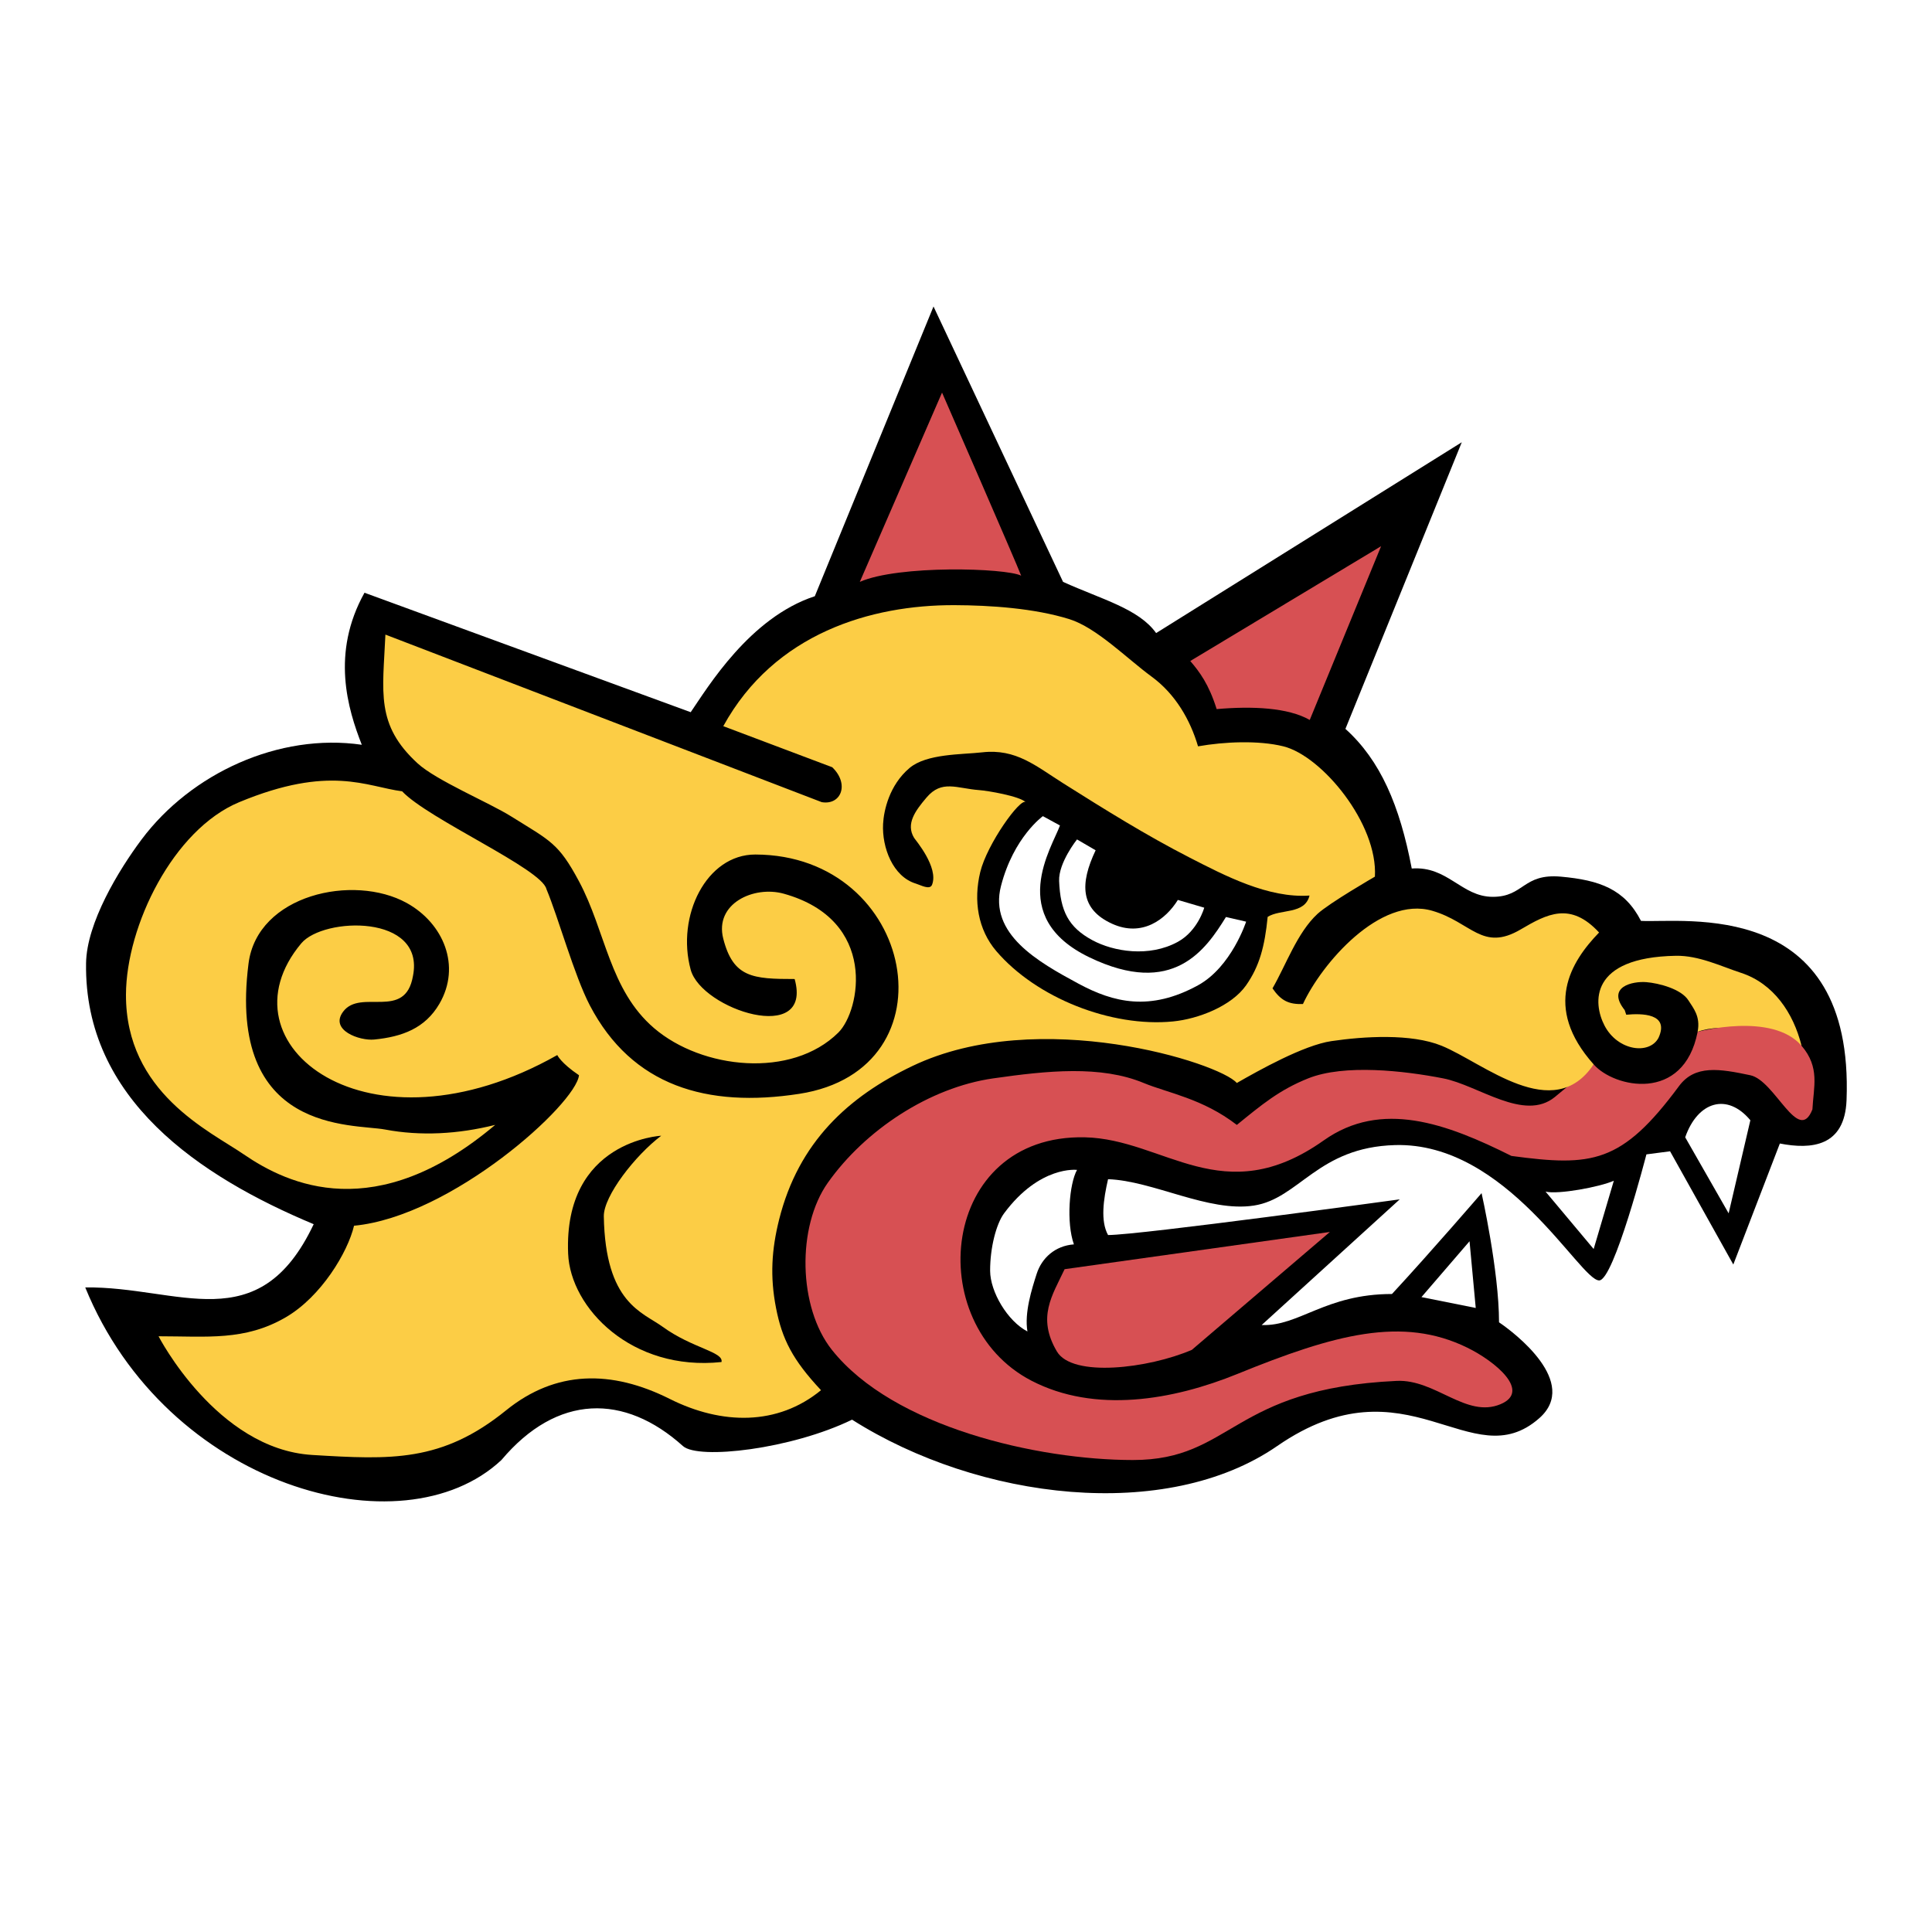 <?xml version="1.0" encoding="utf-8"?>
<!-- Generator: Adobe Illustrator 13.0.0, SVG Export Plug-In . SVG Version: 6.00 Build 14948)  -->
<!DOCTYPE svg PUBLIC "-//W3C//DTD SVG 1.0//EN" "http://www.w3.org/TR/2001/REC-SVG-20010904/DTD/svg10.dtd">
<svg version="1.0" id="Layer_1" xmlns="http://www.w3.org/2000/svg" xmlns:xlink="http://www.w3.org/1999/xlink" x="0px" y="0px"
	 width="192.756px" height="192.756px" viewBox="0 0 192.756 192.756" enable-background="new 0 0 192.756 192.756"
	 xml:space="preserve">
<g>
	<polygon fill-rule="evenodd" clip-rule="evenodd" fill="#FFFFFF" points="0,0 192.756,0 192.756,192.756 0,192.756 0,0 	"/>
	<path fill-rule="evenodd" clip-rule="evenodd" d="M36.366,59.137l32.545,11.919c1.702-2.477,5.882-9.442,12.383-11.571
		l11.842-28.907l12.925,27.476c3.831,1.741,7.546,2.67,9.287,5.108l30.494-19.039l-11.609,28.598
		c3.482,3.134,5.417,7.624,6.617,13.931c3.599-0.271,4.953,2.825,8.088,2.825s2.979-2.36,6.811-2.012s6.347,1.238,7.972,4.411
		c4.257,0.232,21.284-2.399,20.51,17.878c-0.178,4.65-3.504,4.947-6.655,4.334l-4.644,12.074l-6.309-11.299l-2.36,0.309
		c0,0-3.25,12.605-4.721,12.576c-1.936-0.037-9.21-13.814-20.355-13.504c-7.73,0.215-9.559,5.34-14.086,6.035
		c-4.527,0.697-10.062-2.477-14.55-2.631c-0.465,2.012-0.774,4.18,0,5.572c3.134,0,29.1-3.561,29.1-3.561l-13.775,12.539
		c3.715,0.154,6.346-3.096,13.002-3.096c3.87-4.18,8.939-10.062,8.939-10.062s1.741,7.74,1.741,12.887
		c1.548,1.045,8.049,5.998,4.024,9.559c-6.819,6.033-13.157-6.191-26.16,2.787c-11.059,7.635-29.719,5.418-42.412-2.633
		c-6.037,2.941-15.324,4.025-16.873,2.633c-5.823-5.24-12.538-5.225-18.11,1.393c-9.907,9.287-33.435,2.631-41.523-17.221
		c9.326-0.115,17.298,5.303,22.793-6.307c-11.358-4.75-22.913-12.469-22.711-26.043c0.06-4.013,3.24-9.268,5.542-12.344
		c4.937-6.595,13.707-10.646,21.968-9.445C34.702,70.747,33,65.174,36.366,59.137L36.366,59.137z"/>
	<path fill-rule="evenodd" clip-rule="evenodd" fill="#FFFFFF" d="M107.454,116.721c-0.773,1.393-1.083,5.262-0.31,7.43
		c-1.878,0.141-3.206,1.355-3.715,2.941c-0.485,1.514-1.238,3.869-0.922,5.748c-1.981-1.029-3.717-3.953-3.722-6.059
		c-0.005-2.303,0.61-4.672,1.393-5.727C103.739,116.256,107.454,116.721,107.454,116.721L107.454,116.721z"/>
	<polygon fill-rule="evenodd" clip-rule="evenodd" fill="#FFFFFF" points="141.818,129.412 146.616,123.84 147.235,130.496 
		141.818,129.412 	"/>
	<path fill-rule="evenodd" clip-rule="evenodd" fill="#FFFFFF" d="M154.201,118.887c1.238,0.311,5.418-0.463,6.811-1.084
		L159,124.615L154.201,118.887L154.201,118.887z"/>
	<path fill-rule="evenodd" clip-rule="evenodd" fill="#FFFFFF" d="M168.133,113.469c1.238-3.559,4.179-4.488,6.501-1.701
		l-2.167,9.287L168.133,113.469L168.133,113.469z"/>
	<path fill-rule="evenodd" clip-rule="evenodd" fill="#FCCD45" d="M162.25,101.24c1.523-0.143,4.335-0.154,3.225,2.295
		c-0.902,1.73-4.075,1.318-5.391-1.211c-1.164-2.234-1.549-6.811,7.12-6.965c2.279-0.041,4.474,1.038,6.501,1.703
		c3.234,1.06,5.221,3.983,6.037,7.274c-3.561-1.547-7.895-2.32-10.371-1.393c0.31-1.549-0.444-2.379-0.913-3.129
		c-0.722-1.156-2.979-1.723-4.192-1.824c-1.391-0.115-4.027,0.465-2.17,2.787L162.25,101.24L162.25,101.24z"/>
	<path fill-rule="evenodd" clip-rule="evenodd" fill="#D75053" d="M132.685,122.912l-13.775,11.764
		c-4.335,1.857-11.919,2.787-13.467,0.154c-2.001-3.4-0.465-5.572,0.773-8.203L132.685,122.912L132.685,122.912z"/>
	<path fill-rule="evenodd" clip-rule="evenodd" fill="#D75053" d="M179.742,104.336c1.857,2.168,1.197,4.096,1.083,6.348
		c-1.393,3.561-3.721-2.883-6.191-3.406c-3.095-0.656-5.536-1.057-7.12,1.084c-5.728,7.74-8.669,8.049-16.718,6.965
		c-6.501-3.25-12.978-5.617-18.729-1.547c-10.062,7.121-15.898-0.139-23.838-0.311c-14.477-0.312-16.313,18.582-5.322,24.283
		c6.343,3.291,14.106,1.949,20.558-0.678c9.686-3.945,16.456-5.795,22.94-2.611c2.788,1.369,6.371,4.34,3.309,5.631
		c-3.424,1.441-6.485-2.504-10.372-2.322c-16.562,0.773-16.341,7.896-26.313,7.895c-9.465-0.002-23.899-3.273-30.03-10.99
		c-3.377-4.252-3.505-12.301-0.405-16.678c3.732-5.268,10.145-9.502,16.503-10.41c5.418-0.775,10.727-1.316,15.015,0.463
		c2.38,0.988,5.882,1.549,9.287,4.182c2.478-2.014,4.236-3.492,7.121-4.645c3.599-1.439,9.544-0.766,13.466,0
		c3.524,0.688,8.079,4.365,11.146,1.857c1.703-1.395,3.87-3.252,3.87-3.252c2.013,2.322,8.978,3.871,10.371-3.25
		C169.371,102.943,176.801,100.932,179.742,104.336L179.742,104.336z"/>
	<path fill-rule="evenodd" clip-rule="evenodd" fill="#FCCD45" d="M15.818,133.32c4.854,0,8.605,0.484,12.693-1.895
		c3.541-2.061,6.191-6.502,6.811-9.133c9.751-0.93,22.155-12.154,22.444-15.016c-1.812-1.223-2.167-2.012-2.167-2.012
		c-18.885,10.68-33.977-1.084-25.541-11.146c2.208-2.633,12.373-2.95,11.145,3.251c-0.774,4.488-5.212,1.223-6.965,3.561
		c-1.393,1.857,1.649,2.93,3.096,2.785c2.794-0.275,5.076-1.121,6.501-3.559c2.199-3.765,0.421-8.029-3.25-10.062
		c-5.314-2.943-14.914-0.839-15.789,6.037c-2.167,17.027,10.427,15.963,13.622,16.562c3.551,0.668,7.275,0.465,10.99-0.463
		c-11.919,10.061-20.665,5.973-25.085,2.943c-3.396-2.326-11.793-6.156-11.755-15.947c0.027-6.857,4.71-16.459,11.299-19.194
		c9.05-3.756,12.693-1.548,16.253-1.083c2.631,2.786,13.931,7.739,14.396,9.751c1.19,2.839,2.779,8.633,4.334,11.61
		c4.203,8.037,11.678,10.246,20.896,8.822c15.685-2.422,11.609-23.837-4.381-23.876c-4.883-0.012-7.915,6.121-6.454,11.493
		c1.083,3.984,12.228,7.584,10.371,0.928c-4.18,0-6.126-0.139-7.121-4.023c-0.898-3.506,3.053-5.321,6.037-4.489
		c9.442,2.631,7.636,11.685,5.447,13.854c-4.667,4.625-13.605,3.654-18.381-0.436c-4.465-3.822-4.827-9.668-7.499-14.657
		c-2.052-3.832-2.843-4.022-6.811-6.501c-2.146-1.341-7.434-3.561-9.288-5.263c-4.205-3.862-3.472-7.072-3.212-12.848l43.535,16.718
		c1.932,0.325,2.786-1.81,1.045-3.483L72.162,72.45c5.108-9.288,14.777-12.102,23.063-12.074c3.582,0.012,7.97,0.31,11.455,1.393
		c2.726,0.848,5.772,3.95,8.204,5.728c2.393,1.749,3.869,4.334,4.644,6.965c2.632-0.464,6.04-0.613,8.513,0
		c3.859,0.956,9.442,7.74,9.133,13.002c0,0-4.546,2.625-5.727,3.715c-2.032,1.875-3.152,5.123-4.489,7.43
		c0.847,1.227,1.613,1.609,3.036,1.564c1.87-4.034,7.684-10.824,12.907-9.304c3.897,1.134,4.982,4.117,8.823,1.857
		c2.632-1.548,4.953-2.786,7.817,0.31c-2.821,2.913-5.65,7.43-0.542,13.156c-4.024,6.039-10.99-0.154-15.17-1.857
		c-3.048-1.24-7.768-0.936-10.99-0.463c-2.777,0.406-7.275,2.939-9.442,4.178c-1.702-2.012-19.744-7.719-32.351-1.701
		c-6.414,3.061-11.379,7.609-13.312,15.324c-0.751,3-0.92,5.695-0.31,8.822c0.607,3.111,1.647,5.17,4.489,8.205
		c-4.334,3.559-9.902,3.471-15.091,0.871c-5.815-2.912-11.366-2.881-16.332,1.141c-6.404,5.186-11.47,4.928-19.348,4.449
		C21.623,144.582,15.818,133.32,15.818,133.32L15.818,133.32z"/>
	<path fill-rule="evenodd" clip-rule="evenodd" fill="#D75053" d="M85.784,58.054l8.204-18.885c0,0,7.43,17.027,7.894,18.266
		C100.334,56.661,89.653,56.352,85.784,58.054L85.784,58.054z"/>
	<path fill-rule="evenodd" clip-rule="evenodd" fill="#D75053" d="M118.754,65.949l19.039-11.455l-7.12,17.336
		c-2.167-1.238-5.727-1.393-9.287-1.083C120.611,68.271,119.683,67.032,118.754,65.949L118.754,65.949z"/>
	<path fill-rule="evenodd" clip-rule="evenodd" d="M56.683,125.078c0.223,5.424,6.347,11.766,15.301,10.812
		c0.238-1.021-2.917-1.369-5.866-3.514c-2.036-1.48-5.72-2.346-5.875-11.014c-0.036-2.029,3.145-6.104,5.727-8.049
		C65.97,113.314,56.218,113.779,56.683,125.078L56.683,125.078z"/>
	<path fill-rule="evenodd" clip-rule="evenodd" d="M91.376,88.157c0.485,0.147,1.396,0.67,1.615,0.115
		c0.686-1.736-1.671-4.48-1.791-4.677c-0.851-1.403,0.126-2.711,1.239-4.024c1.527-1.804,3.01-0.91,5.25-0.742
		c0.884,0.067,3.989,0.589,4.657,1.206c-0.528-0.487-3.87,4.18-4.546,6.97c-0.688,2.845-0.238,5.737,1.604,7.89
		c3.989,4.662,11.452,7.615,17.615,7.016c2.513-0.242,5.847-1.527,7.306-3.609c1.333-1.902,1.857-3.871,2.151-6.826
		c1.282-0.812,3.701-0.212,4.176-2.126c-4.113,0.286-8.445-1.984-11.984-3.799c-4.324-2.217-8.458-4.796-12.566-7.386
		c-2.751-1.733-4.72-3.491-8.106-3.104c-2.029,0.231-5.546,0.12-7.259,1.569c-2.012,1.703-2.562,4.243-2.631,5.572
		C87.982,84.554,89.083,87.465,91.376,88.157L91.376,88.157z"/>
	<path fill-rule="evenodd" clip-rule="evenodd" fill="#FFFFFF" d="M104.049,81.428l1.703,0.929
		c-0.774,2.167-5.418,9.132,2.94,13.157c8.359,4.025,11.609-0.774,13.622-4.025l2.012,0.465c0,0-1.46,4.516-4.798,6.347
		c-4.799,2.631-8.444,1.715-11.92-0.156c-4.023-2.167-8.978-4.953-7.739-9.751C101.129,83.513,104.049,81.428,104.049,81.428
		L104.049,81.428z"/>
	<path fill-rule="evenodd" clip-rule="evenodd" fill="#FFFFFF" d="M107.454,83.75l1.857,1.083c-1.59,3.347-1.548,5.882,1.652,7.334
		c2.983,1.354,5.345-0.43,6.552-2.381l2.632,0.774c0,0-0.629,2.308-2.632,3.406c-2.879,1.579-6.429,0.967-8.514-0.155
		c-2.414-1.3-3.212-2.919-3.332-5.916C105.597,86.071,107.454,83.75,107.454,83.75L107.454,83.75z"/>
</g>
</svg>
